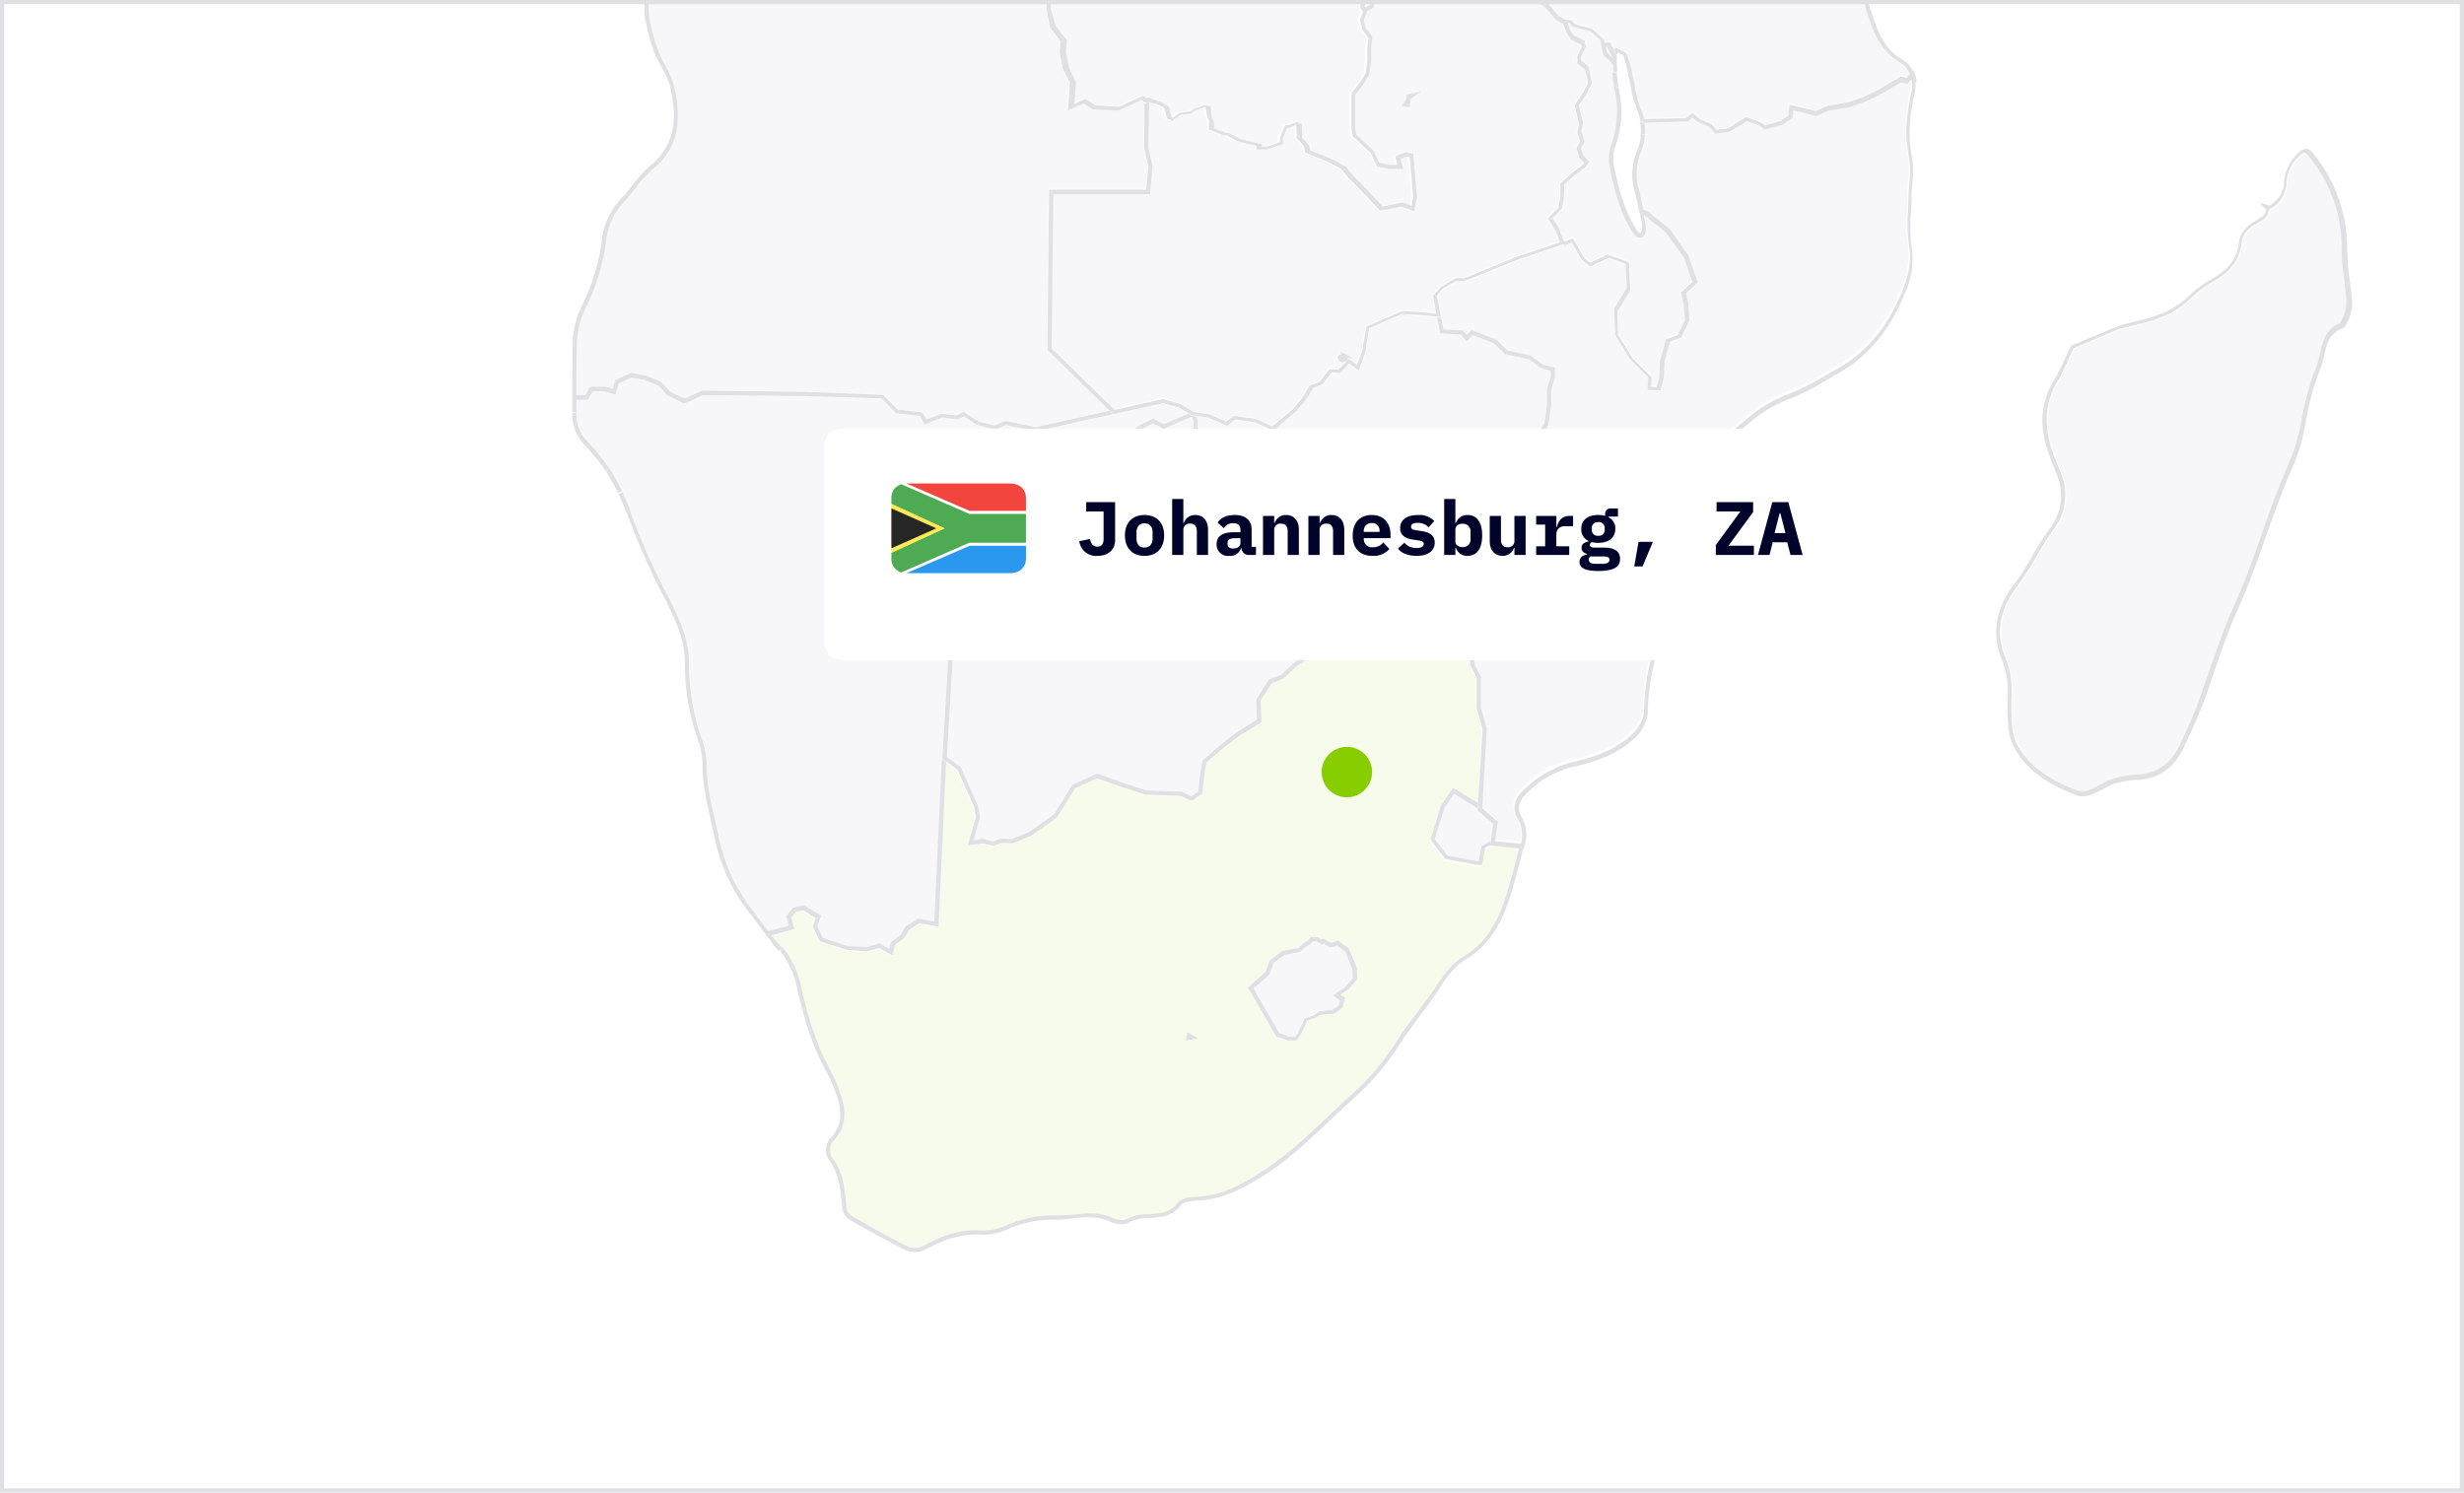 <svg xmlns="http://www.w3.org/2000/svg" xmlns:xlink="http://www.w3.org/1999/xlink" width="586" height="355" viewBox="0 0 586 355">
  <defs>
    <filter id="Rectangle_8775" x="184" y="90" width="273" height="79" filterUnits="userSpaceOnUse">
      <feOffset dy="4" input="SourceAlpha"/>
      <feGaussianBlur stdDeviation="4" result="blur"/>
      <feFlood flood-color="#002" flood-opacity="0.161"/>
      <feComposite operator="in" in2="blur"/>
      <feComposite in="SourceGraphic"/>
    </filter>
  </defs>
  <g id="Group_5695" data-name="Group 5695" transform="translate(-975 -1995)">
    <g id="Johannesburg" transform="translate(975 1995.199)">
      <g id="Group_5694" data-name="Group 5694">
        <path id="Path_37970" data-name="Path 37970" d="M384.5,16.1V17h0c0,.5.1,1,.1,1.4a1.952,1.952,0,0,0,.1.7c0,.3.1.5.1.7s.1.5.1.7a24.935,24.935,0,0,1-.8,14.3,8.724,8.724,0,0,0-.2,4.8c1,4.9,2.3,10,5.1,14.5.7,1.2,1,1.2,1.3,1,.2-.1.3-1,.2-1.8-.1-.7-.3-1.4-.4-2.1a3.553,3.553,0,0,1-.2-1l-.2-.9h0c-.2-1.2-.5-2.4-.8-3.6a14.66,14.66,0,0,1,.6-10.5,11.558,11.558,0,0,0,.7-3.1h0v-.5h0a10.122,10.122,0,0,0-.2-3h0v-.3l-.2-.5h.1a11.272,11.272,0,0,0-.8-2.4,19.776,19.776,0,0,1-1.4-5.3,15.534,15.534,0,0,0-.5-2.3,38.946,38.946,0,0,0-1.2-4.9c-.1-.2-.7-.4-1.1-.6-.1,0-.2-.1-.3-.1a1.689,1.689,0,0,0-.2.5v.2l.2,2.6-.1-.2v.8Z" fill="none"/>
        <path id="Path_37971" data-name="Path 37971" d="M558.3,71.1c-.1-1.6-.3-3.2-.5-4.7a41.66,41.66,0,0,1-.6-7.1A34.277,34.277,0,0,0,549,36.6c-.2-.2-.3-.3-.5-.3a2.108,2.108,0,0,0-1.1.5,9.571,9.571,0,0,0-3.3,6.5,7.658,7.658,0,0,1-4.1,6.4c-.1.2-.1.4-.2.5a3.535,3.535,0,0,1-1,1.8l-1.5.9c-1.9,1.2-3.6,2.2-3.9,5-.5,3.8-2.9,6.9-7.3,9.3a22.366,22.366,0,0,0-4.6,3.5,27.352,27.352,0,0,1-4.8,3.6,36.029,36.029,0,0,1-7.8,2.7c-1.1.3-2.3.6-3.5.9-.5.1-.9.2-1.3.3-2.3,1-4.7,2-7,3l-3.6,1.5c-.4.8-.8,1.7-1.2,2.5-.9,1.9-1.8,3.8-2.8,5.6-2.9,4.7-3.3,10-1.2,16.1a42.211,42.211,0,0,0,1.9,4.9,13.742,13.742,0,0,1-1.7,14.3,54.689,54.689,0,0,0-4.1,6.5,56.113,56.113,0,0,1-4.4,6.8c-2.9,3.8-5.7,9.8-2.8,16.9a24.35,24.35,0,0,1,1.5,9.2,50.811,50.811,0,0,0,.2,7.8,11.6,11.6,0,0,0,1.7,4.7c3.2,5.2,8.6,7.9,13.4,9.8,2,.8,3.9-.2,5.9-1.3.8-.4,1.6-.9,2.4-1.2a24.776,24.776,0,0,1,6.6-1.2c4.5-.4,7.7-2.6,9.8-7,1.5-3.2,3-6.3,4.2-9.6,1.1-2.8,2-5.7,3-8.5,1.7-5,3.5-10.1,5.7-15,2.6-5.7,4.7-11.6,6.7-17.4,2-5.7,4.1-11.5,6.6-17.1a49.513,49.513,0,0,0,2.8-10,70.636,70.636,0,0,1,3.6-12.7,14.706,14.706,0,0,0,.8-3c.6-2.8,1.3-5.7,4.9-6.9A10.751,10.751,0,0,0,558.3,71.1Z" fill="#f7f7f9"/>
        <path id="Path_37972" data-name="Path 37972" d="M558.8,66.2a55.094,55.094,0,0,1-.6-7,35.5,35.5,0,0,0-8.4-23.3,2.134,2.134,0,0,0-1.2-.7,2.443,2.443,0,0,0-1.8.8,10.465,10.465,0,0,0-3.6,7.2,6.513,6.513,0,0,1-3.5,5.5l-2.3-.7,1.6,1.7c0,.1,0,.1-.1.2a3.162,3.162,0,0,1-.7,1.3c-.5.3-.9.6-1.4.9-2,1.2-4,2.4-4.4,5.8-.4,3.5-2.7,6.3-6.8,8.5a24.1,24.1,0,0,0-4.8,3.6,26.081,26.081,0,0,1-4.7,3.5,37.821,37.821,0,0,1-7.6,2.6c-1.2.3-2.4.6-3.5.9a7.365,7.365,0,0,0-1.4.4c-2.4,1-4.7,2-7.1,3L492.6,82l-.1.2c-.4.9-.9,1.8-1.3,2.7a47.529,47.529,0,0,1-2.8,5.5c-3,5-3.5,10.5-1.3,16.9.7,2,1.3,3.6,1.9,5a12.843,12.843,0,0,1-1.5,13.2,66.543,66.543,0,0,0-4.2,6.6,58.673,58.673,0,0,1-4.3,6.7c-4.4,5.7-5.4,11.9-2.9,17.9a20.369,20.369,0,0,1,1.4,8.8,53.782,53.782,0,0,0,.2,8,13.738,13.738,0,0,0,1.9,5.1c3.4,5.5,8.9,8.2,13.8,10.2a4.333,4.333,0,0,0,1.9.4c1.7,0,3.3-.9,4.9-1.7a22.552,22.552,0,0,1,2.2-1.1,18.965,18.965,0,0,1,6.3-1.1c4.8-.4,8.4-2.9,10.6-7.6,1.5-3.2,3-6.4,4.3-9.7,1.1-2.8,2.1-5.7,3-8.5,1.7-5,3.5-10.1,5.7-15,2.6-5.7,4.7-11.7,6.7-17.4,2-5.6,4.1-11.5,6.6-17a46.217,46.217,0,0,0,2.8-10.3,66.133,66.133,0,0,1,3.5-12.5c.4-1,.6-2.1.9-3.1.6-2.7,1.2-5.2,4.4-6.3l.2-.1.1-.1a10.141,10.141,0,0,0,1.9-6.5C559.2,69.4,559,67.8,558.8,66.2Zm-7,17.5c-.2,1-.5,2-.8,3a70.636,70.636,0,0,0-3.6,12.7,43.764,43.764,0,0,1-2.8,10c-2.5,5.6-4.6,11.4-6.6,17.1-2,5.8-4.1,11.7-6.7,17.4-2.2,4.9-4,10-5.7,15-1,2.8-2,5.7-3,8.5-1.2,3.2-2.7,6.4-4.2,9.6-2.1,4.4-5.3,6.7-9.8,7a24.777,24.777,0,0,0-6.6,1.2c-.8.3-1.6.8-2.4,1.2-2,1.1-3.9,2.1-5.9,1.3-4.8-1.9-10.1-4.6-13.4-9.8a11.094,11.094,0,0,1-1.7-4.7,67.729,67.729,0,0,1-.2-7.8,20.521,20.521,0,0,0-1.5-9.2c-3-7.1-.1-13.1,2.8-16.9a71.467,71.467,0,0,0,4.4-6.8c1.3-2.2,2.6-4.4,4.1-6.5a13.717,13.717,0,0,0,1.7-14.3c-.6-1.4-1.2-2.9-1.9-4.9-2-6.1-1.6-11.3,1.2-16.1a41.8,41.8,0,0,0,2.8-5.6c.4-.8.8-1.7,1.2-2.5l3.6-1.5c2.4-1,4.7-2,7-3,.4-.1.8-.2,1.3-.3,1.1-.3,2.3-.6,3.5-.9a36.028,36.028,0,0,0,7.8-2.7,24.1,24.1,0,0,0,4.8-3.6,22.371,22.371,0,0,1,4.6-3.5c4.4-2.3,6.8-5.5,7.3-9.3.3-2.9,2-3.9,3.9-5l1.5-.9a2.945,2.945,0,0,0,1-1.8c.1-.2.1-.4.2-.5a7.4,7.4,0,0,0,4.1-6.4,9.179,9.179,0,0,1,3.3-6.5c.4-.4.8-.6,1.1-.5a.55.55,0,0,1,.5.3,34.277,34.277,0,0,1,8.2,22.7,55.128,55.128,0,0,0,.6,7.1c.2,1.5.4,3.2.5,4.7a8.848,8.848,0,0,1-1.6,5.7C553.1,78,552.5,80.9,551.8,83.7Z" fill="#e0e0e4"/>
        <path id="Path_37973" data-name="Path 37973" d="M318.7,237.7l-1.7-1.1,3.2-2.3,1.5-1.8-.1-2.2-1.6-4.2-.2-.1-1.7-1.4-1.7.6-1.6-1.1-.4.4-1.3-.8h-1l-.4.6-1.4.8-1.2,1.2-3.7.6-2.6,1.9-1,2.8-3.8,3.3,6.1,10.6,2.4.9h1.3l.7-.9,1.7-3.6.3-.1,2-.7.4-.3.7-.5.5-.1,1.5-.1h1.2l.1-.1,1.4-.9Z" fill="#f7f7f9"/>
        <path id="Path_37974" data-name="Path 37974" d="M312.9,240.8l.7-.5.5-.1-.5.1Z" fill="#e0e0e4"/>
        <path id="Path_37975" data-name="Path 37975" d="M308.5,245.5l-.7.9h0l.7-.9,1.7-3.6.3-.1-.3.1Z" fill="#e0e0e4"/>
        <path id="Path_37976" data-name="Path 37976" d="M318.7,237.7l-1.7-1.1,3.2-2.3,1.5-1.8-.1-2.2-1.6-4.2-.2-.1.2.1,1.6,4.2.1,2.2-1.5,1.8-3.2,2.3,1.7,1.1-.4,1.4-1.4.9,1.4-.9Z" fill="#e0e0e4"/>
        <path id="Path_37977" data-name="Path 37977" d="M351.6,192.3l-4.2-2.6-1.7-1-2.3,3.3-2.2,7.4.6.9,2.3,3,7.4,1.4.6-3,.1-.6.7-.4,1.6-.9.6-4.5Z" fill="#f7f7f9"/>
        <path id="Path_37978" data-name="Path 37978" d="M355.1,195.3l-.6,4.5h0l.6-4.5-3.4-2.9-.1-.1Z" fill="#e0e0e4"/>
        <path id="Path_37979" data-name="Path 37979" d="M345.7,188.7h0l1.7,1Z" fill="#e0e0e4"/>
        <path id="Path_37980" data-name="Path 37980" d="M341.8,200.3l2.3,3,7.4,1.4h0l-7.4-1.4Z" fill="#e0e0e4"/>
        <path id="Path_37981" data-name="Path 37981" d="M352.1,201.7l.1-.6.7-.4-.7.4Z" fill="#e0e0e4"/>
        <path id="Path_37982" data-name="Path 37982" d="M347.9,151.7h0l-.4-.3-.7-.5-3.5-.7-4.4,1.1-2.6-1.6-2.4-.1-1-1.5-5.2-.2-3.8,1.3-1.8.6-.5,2.8-3.2,2.2-2.1.4-2.7-.5-5.4,3.6-3.1,3-2.7,1-2.7,4.1.1,5.2-5.2,3.2-4.6,3.7-3.2,2.8-.5,3-.5,4.4-2.5,1.7-2.8-1.3-8.4-.2-5.8-2-5.6-2-5.2,2.5-4.4,7-6.2,4.3-4.3,1.8-2.5-.1-2,.8-2.7-.7-3.5.5h0l1.9-6.7-.4-2.4-3.9-8.8-2.6-1.9-1.8,39.2h0l-4.6-.8-2.4,1.6-1,1.8-2.3,1.7-.7,2.5h0l-3.1-1.7-2.9.8-4.9-.4-6.3-2-1.7-3.5h0l.2-.6.5-1.4-3-1.9-1.8.4-1,1.4.7,2.7h0l-5.4,1.5c.3.4.7.9,1.1,1.4a17.412,17.412,0,0,0,1.2,1.4,1.381,1.381,0,0,1,.3.4,20.926,20.926,0,0,1,4.4,9.7c1.4,6,3.3,13.1,7,19.7a23.348,23.348,0,0,1,2.1,4.9c1.3,3.6,2.1,7.8-1.4,11.6a3.332,3.332,0,0,0-.2,4.3c2.3,3.2,2.7,6.8,3.1,10.3l.1,1.2a2.975,2.975,0,0,0,1,2c5.4,3.1,9.7,5.4,13.8,7.5a4.472,4.472,0,0,0,3.4-.2c4-2.2,8.5-4.2,14.1-3.7a14.334,14.334,0,0,0,6.1-1.4,28.146,28.146,0,0,1,11.8-2.2c1.2,0,2.5-.1,3.7-.2,3.1-.3,6.2-.6,9.4.8,1.1.5,2.7.7,3.3.3a11.5,11.5,0,0,1,5.4-1.2c2.5-.2,4.9-.3,6.7-2.6.8-1,2.6-1.4,4-1.5,6.6-.1,11.9-3.2,16.7-6.4,5.4-3.5,10.1-8,14.7-12.3,1.7-1.6,3.5-3.3,5.2-4.9a68.149,68.149,0,0,0,11.2-12.8c1.6-2.5,3.4-4.9,5.1-7.2,1.6-2.2,3.3-4.4,4.8-6.7,1.7-2.6,3.6-5.2,6.4-6.9,4.8-2.9,7.9-7.3,10.1-14.5,1.2-3.9,2.2-7.9,3.2-11.7v-.1l-6.3-.6L353,202l-.8,4.2-8.7-1.6L340,200l2.5-8.1,2.9-4.2,6,3.7,1-18.2-1.4-4.9V161l-1.4-2.7-.9-5.6h0ZM282,247.3l.4-2,2.7,1.5Zm38.8-12.2-2,1.4,1.1.8-.7,2.4-2.1,1.4h-1.4l-1.7.2-1.1.7-2,.7-1.6,3.4-1,1.3h-2l-2.8-1-6.7-11.6,4.2-3.7,1-2.8,3-2.2,3.6-.7,1.1-1,1.3-.8.5-.8h1.8l.9.6.4-.3,1.8,1.1,1.8-.6,2.5,2,1.8,4.6.1,2.7Z" fill="#f6fbeb"/>
        <path id="Path_37983" data-name="Path 37983" d="M362.5,200.8h0l.1-.5h0c0,.1,0,.2-.1.2Z" fill="#e0e0e4"/>
        <path id="Path_37984" data-name="Path 37984" d="M183.1,223.4a5.5,5.5,0,0,0-.7-.9,2.178,2.178,0,0,1,.7.9Z" fill="#e0e0e4"/>
        <path id="Path_37985" data-name="Path 37985" d="M223.3,220.2h0l-4.6-.8-2.5,1.5h0l2.5-1.5Z" fill="#e0e0e4"/>
        <path id="Path_37986" data-name="Path 37986" d="M231.7,191.8l.4,2.4h0l-.4-2.5-4-8.8-2.6-1.9h0l2.6,1.9Z" fill="#e0e0e4"/>
        <path id="Path_37987" data-name="Path 37987" d="M193.4,220.2l.2-.7Z" fill="#e0e0e4"/>
        <path id="Path_37988" data-name="Path 37988" d="M188.3,218.1l1-1.4h0l-1,1.4.7,2.7h0Z" fill="#e0e0e4"/>
        <path id="Path_37989" data-name="Path 37989" d="M333.9,149.6l2.4.2,2.6,1.5,4.4-1.1,3.5.7.7.6-.7-.6-3.5-.7-4.4,1.1-2.6-1.5-2.4-.2-1-1.5-5.1-.2h0l5.1.2Z" fill="#e0e0e4"/>
        <path id="Path_37990" data-name="Path 37990" d="M354.4,200.5l.1-.7h0l-1.5.9-.7.4-.1.6-.6,3h0l-7.4-1.4-2.3-3-.7-.9,2.3-7.4,2.3-3.4h0l1.6,1,4.2,2.6.1.1-.3-.3.4-5.8.8-13.5-1.4-4.9v-7.3l-1.4-2.7-.9-5.6h0l.9,5.6,1.4,2.7v7.3l1.4,4.9-1,18.2-6-3.7-2.9,4.2-2.5,8.1,3.5,4.6,8.7,1.6.8-4.2,1.9-1.1,6.3.6v.1c-1,3.9-2,7.9-3.2,11.7-2.2,7.2-5.4,11.7-10.1,14.5-2.8,1.7-4.7,4.3-6.4,6.9-1.5,2.3-3.2,4.5-4.8,6.7a72.077,72.077,0,0,0-5.1,7.2,59.554,59.554,0,0,1-11.2,12.8c-1.8,1.6-3.5,3.3-5.2,4.9-4.6,4.3-9.3,8.8-14.7,12.3-4.9,3.2-10.2,6.3-16.7,6.4-1.3,0-3.2.4-4,1.5-1.7,2.3-4.1,2.4-6.7,2.6a11.236,11.236,0,0,0-5.4,1.2,4.345,4.345,0,0,1-3.3-.3c-3.2-1.5-6.3-1.1-9.4-.8-1.2.1-2.5.2-3.7.2a28.147,28.147,0,0,0-11.8,2.2,14.335,14.335,0,0,1-6.1,1.4c-5.5-.5-10.1,1.5-14.1,3.7a4.472,4.472,0,0,1-3.4.2c-4.1-2-8.4-4.4-13.8-7.5a2.975,2.975,0,0,1-1-2l-.1-1.2c-.4-3.5-.8-7.2-3.1-10.3a3.332,3.332,0,0,1,.2-4.3c3.5-3.8,2.7-8,1.4-11.6a36.116,36.116,0,0,0-2.1-4.9c-3.7-6.6-5.6-13.7-7-19.7a21.983,21.983,0,0,0-4.4-9.7,1.381,1.381,0,0,1-.3-.4,1.381,1.381,0,0,1,.3.4h0l-.8.6a20.907,20.907,0,0,1,4.2,9.2c1.4,6.1,3.3,13.3,7.1,20a34.782,34.782,0,0,1,2.1,4.8c1.2,3.5,2,7.2-1.2,10.6a4.25,4.25,0,0,0-.3,5.5c2.1,3,2.5,6.3,2.9,9.9l.1,1.2a4.2,4.2,0,0,0,1.4,2.7c5.5,3.2,9.8,5.5,14,7.6a5.822,5.822,0,0,0,1.9.3,5.932,5.932,0,0,0,2.3-.5c3.9-2.1,8.2-4,13.6-3.6A14.432,14.432,0,0,0,240,292a27.519,27.519,0,0,1,11.4-2.1,23.4,23.4,0,0,0,3.8-.3c3.1-.3,6-.6,8.9.8,1.1.5,3.1,1,4.3.2a10.485,10.485,0,0,1,5-1.1c2.6-.2,5.4-.3,7.4-3,.5-.7,2-1,3.2-1.1,6.9-.1,12.3-3.3,17.3-6.5,5.5-3.6,10.2-8.1,14.8-12.4,1.7-1.6,3.5-3.3,5.2-4.9a60.712,60.712,0,0,0,11.3-13c1.6-2.5,3.4-4.9,5.1-7.2,1.6-2.2,3.3-4.4,4.8-6.8,1.9-2.9,3.6-5.1,6.1-6.6,6.4-3.8,9-10.1,10.6-15.1,1.2-3.9,2.2-7.9,3.2-11.8l.1-.2Z" fill="#e0e0e4"/>
        <rect id="Rectangle_8874" data-name="Rectangle 8874" height="2.6" transform="matrix(0.832, -0.555, 0.555, 0.832, 211.876, 224.639)" fill="#e0e0e4"/>
        <path id="Path_37991" data-name="Path 37991" d="M282,247.3l3-.5-2.6-1.5Z" fill="#e0e0e4"/>
        <path id="Path_37992" data-name="Path 37992" d="M183.6,222.3c.3.4.6.8.8,1.1l.3.3c-.4-.5-.8-1-1.1-1.4Z" fill="#e0e0e4"/>
        <path id="Path_37993" data-name="Path 37993" d="M318.5,154.8l-2.1.4-2.7-.5-5.4,3.6-3.1,2.9-2.7,1.1-2.7,4,.2,5.3-5.3,3.2-4.6,3.6-3.2,2.8-.5,3-.5,4.4-2.5,1.7-2.7-1.2-8.4-.3-5.8-1.9-5.6-2-5.2,2.4-4.4,7-6.1,4.3-4.4,1.8-2.5-.2-2,.8-2.6-.6-3.6.5h0l3.6-.5,2.6.6,2-.7,2.5.1,4.4-1.8,6.1-4.3,4.4-7,5.2-2.4,5.6,2,5.8,1.9,8.4.3,2.7,1.2,2.5-1.7.5-4.4.5-3,3.2-2.8,4.6-3.6,5.3-3.2-.2-5.2,2.7-4.1,2.7-1.1,3.1-2.9,5.4-3.6,2.7.5,2.1-.4,3.1-2.2.6-2.8,1.7-.6-1.7.6-.6,2.8Z" fill="#e0e0e4"/>
        <path id="Path_37994" data-name="Path 37994" d="M320.8,225.5l-2.5-2-1.8.6-1.8-1.1-.4.3-.9-.6h-1.8l-.5.8-1.3.8-1.1,1-3.7.7-3,2.2-1,2.8-4.2,3.7,6.7,11.6,2.8,1h2l1-1.3,1.6-3.4,2-.7,1.1-.7,1.7-.2h1.4l2.1-1.4.7-2.4-1.1-.8,2-1.4,2-2.3-.1-2.7Zm-4,14.6h-1.2l-1.5.2-.4.1-.7.5-.4.3-2,.7-.3.1-1.7,3.6-.7.8h-1.3l-2.4-.9-6.1-10.6,3.8-3.3,1-2.8,2.6-1.9,3.7-.7,1.2-1.1,1.4-.8.4-.6h1l1.2.8.4-.3,1.6,1,1.7-.5,1.7,1.4.2.1,1.6,4.1.1,2.2-1.6,1.9-3.1,2.2,1.7,1.2-.4,1.3-1.4.9Z" fill="#e0e0e4"/>
        <path id="Path_37995" data-name="Path 37995" d="M224.1,180.3l2.1-35.5,9.6-.3,2.3-39.2,9.8.2,14.9-3.8.8,2.5.8,2.5,6.5-5.6,3.3-1.6,2.6,1.3,5.8-2.6-2.4-1.4-3.7-1-30.2,6.7-7.1-1.5-2.6,1.1-4.4-1.2-3-2-1.4.8-3.7-.5-4.3,1.7h0l-.2-.5a3.143,3.143,0,0,0-.9-1.6c-.6,0-5-.6-5.4-.6h-.2l-3.5-3.5L191.4,94l-24.2-.2-4.5,2-4-2-2.1-2.3-3.2-1.3-3.2-.6L147.1,91l-.7,2.7-2.6-.8h-2.9l-1.1,2h-2.7v2.9h0a9.183,9.183,0,0,0,2.6,6.9,39.024,39.024,0,0,1,3.3,3.8h0c0,.1.1.1.1.2.1.1.1.2.2.3.2.3.4.5.6.8.7.9,1.3,1.9,1.9,2.8h0a43.568,43.568,0,0,1,4.7,10.3c2.4,7,5.8,13.6,9.1,20l.1.3c2.7,5.3,4.4,9.7,4.3,15.2a52.718,52.718,0,0,0,2.8,16.7,21.024,21.024,0,0,1,1.4,6.5c-.1,4.7,1,9.2,2,13.5.3,1.5.7,3,1,4.6a41.5,41.5,0,0,0,8.4,17.4c.8,1,1.5,2,2.2,3a11.319,11.319,0,0,0,1,1.3l4.9-1.3-.6-2.2,1.6-2.1,2.6-.6,4.1,2.5-.9,2.5,1.3,2.8,5.8,1.9,4.5.3,3.2-.9,2.3,1.3.4-1.6,2.4-1.8,1-1.9,3-1.9,3.9.7,1.8-38.8Z" fill="#f7f7f9"/>
        <path id="Path_37996" data-name="Path 37996" d="M145.8,112.6a27.506,27.506,0,0,0-1.9-2.8l.6.9.3.5-.8.5.9,1.5h0Z" fill="#e0e0e4"/>
        <path id="Path_37997" data-name="Path 37997" d="M143,108.6a39.025,39.025,0,0,0-3.3-3.8,9.33,9.33,0,0,1-2.6-6.9h-1a10.559,10.559,0,0,0,2.8,7.6c1.2,1.2,2.3,2.6,3.4,3.9,0-.1-.1-.1-.1-.2Z" fill="#e0e0e4"/>
        <path id="Path_37998" data-name="Path 37998" d="M143.1,110.4a5.546,5.546,0,0,0-.6-.8,5.547,5.547,0,0,1,.6.8Z" fill="#e0e0e4"/>
        <path id="Path_37999" data-name="Path 37999" d="M186.1,225.5h0a1.381,1.381,0,0,1-.3-.4c-.4-.5-.8-.9-1.2-1.4l-.3-.3a10.472,10.472,0,0,1-.8-1.1h0l5.4-1.5h0l-.7-2.7,1-1.4h0l1.8-.4,3,1.9-.5,1.4-.2.6h0l1.7,3.5,6.3,2,4.9.4,2.9-.8,3.1,1.7h0l.7-2.5h0l2.3-1.7,1-1.8h0l2.4-1.6,4.6.8h0L225,181h0l-1-.7L222.2,219l-3.9-.7-3,1.9-1,1.9-2.4,1.8-.4,1.6-2.3-1.3-3.2.9-4.5-.3-5.8-1.9-1.3-2.8.9-2.5-4.1-2.5-2.6.6-1.6,2.1.6,2.2-4.9,1.3a11.322,11.322,0,0,0-1-1.3c-.7-1-1.5-2-2.2-3a42.088,42.088,0,0,1-8.4-17.4c-.3-1.5-.7-3.1-1-4.6-1-4.4-2.1-8.9-2-13.5a20.423,20.423,0,0,0-1.4-6.5,52.718,52.718,0,0,1-2.8-16.7c.1-5.4-1.6-9.8-4.3-15.2l-.1-.3a157.006,157.006,0,0,1-9.1-20,50.287,50.287,0,0,0-4.7-10.3c.6,1.1,1.3,2.3,2,3.7l-.8.4c.1.1.1.3.2.4l.9-.4a40.725,40.725,0,0,1,1.8,4.4h0l-.9.3c.2.5.4,1.1.6,1.6a159.669,159.669,0,0,0,9.1,20.2l.1.3c2.6,5.2,4.3,9.4,4.2,14.7a52.945,52.945,0,0,0,2.9,17.1,19.089,19.089,0,0,1,1.3,6.2c-.1,4.7,1,9.3,2,13.7.3,1.5.7,3,1,4.6a42.2,42.2,0,0,0,8.6,17.8c.8,1,1.5,2,2.2,3,.4.6.9,1.1,1.3,1.7a5.5,5.5,0,0,0,.7.9,4.234,4.234,0,0,1,.5.7c.6.8,1.2,1.5,1.7,2.1h0Z" fill="#e0e0e4"/>
        <path id="Path_38000" data-name="Path 38000" d="M224.1,99.2l3.7.4,1.4-.8,3,2,4.4,1.2,2.7-1.1,7.1,1.5,30.1-6.7,3.8,1,2.3,1.5h0l-2.3-1.5-3.8-1-11.8,2.6h0l-18.3,4.1-7.1-1.5-2.7,1.1-4.4-1.2-3-2-1.4.8-3.7-.4-4.3,1.7h0Z" fill="#e0e0e4"/>
        <path id="Path_38001" data-name="Path 38001" d="M140.9,92.9h2.9l2.6.8.7-2.7,3.1-1.4,3.2.6,3.2,1.3,2.1,2.3,4,2,4.5-2,24.2.2,18.3.6,3.5,3.5h.2c.5.1,4.9.6,5.4.6a5.174,5.174,0,0,1,.9,1.6l.2.5-.2-.5a3.143,3.143,0,0,0-.9-1.6c-.6,0-5-.6-5.4-.6h-.2l-3.4-3.5L191.4,94l-24.2-.2-4.5,2-4-2-2.1-2.3-3.2-1.3-3.2-.6L147.1,91l-.7,2.7-2.6-.8h-2.9l-1.1,2h0Z" fill="#e0e0e4"/>
        <path id="Path_38002" data-name="Path 38002" d="M143.3,109c-.1-.1-.1-.2-.2-.3C143.2,108.8,143.3,108.9,143.3,109Z" fill="#e0e0e4"/>
        <path id="Path_38003" data-name="Path 38003" d="M264.4,106.7h0l-.8-2.5Z" fill="#e0e0e4"/>
        <path id="Path_38004" data-name="Path 38004" d="M274.2,100.5l-2.8,1.4-7.5,6.5-1.8-5.4-14.2,3.5-8.9-.2-2.3,39.2-9.5.3-2,34,3.3,2.5,4.1,9.2.5,2.7-1.6,5.5,2.2-.4,2.5.7,1.9-.8,2.5.2,4.1-1.7,6-4.2,4.3-7,5.9-2.7,5.9,2.1,5.7,1.9,8.5.3,2.3,1.1,1.7-1.1.4-4,.6-3.4,3.5-3.1,4.7-3.7,4.7-2.9-.1-4.9,3-4.7,2.9-1.1,3-2.8,5.8-3.9,2.9.6,1.8-.4,2.5-1.8.6-3,4.3-1.4.5-.2-1.3-1.4h0l-.4-1.6-4-1.5-4.2-1-3.7.2h0l-2.8-4.3-1.8-5.6.4-1.3-2.6-2.2h0l-1-1.8-6.8-5.3h0l-4-6.1-1.9-.9h0l-.8-2.8-1.6-3.2-4.5-5.2-1.2-.9-.1-2.8-.4-.8-6.6,2.9Z" fill="#f7f7f9"/>
        <path id="Path_38005" data-name="Path 38005" d="M231.7,191.7l.4,2.5h0l-2,6.7h0l3.6-.5,2.6.6,2-.8,2.5.2,4.4-1.8,6.1-4.3,4.4-7,5.2-2.4,5.6,2,5.8,1.9,8.4.3,2.7,1.2,2.5-1.7.5-4.4.5-3,3.2-2.8,4.6-3.6,5.3-3.2-.2-5.3,2.7-4,2.7-1.1,3.1-2.9,5.4-3.6,2.7.5,2.1-.4,3.1-2.2.6-2.8h-.3l-.3-.9,4-1.3-4.3,1.4-.6,3-2.5,1.8-1.8.4-2.9-.6-5.8,3.9-3,2.8-2.9,1.1-3,4.7.1,4.9-4.7,2.9-4.7,3.7-3.5,3.1-.6,3.4-.4,4-1.7,1.1-2.3-1.1-8.5-.3-5.7-1.9-5.9-2.1-5.9,2.7-4.3,7-6,4.2-4.1,1.7-2.5-.2-1.9.8-2.5-.7-2.2.4,1.6-5.5-.5-2.7-4.1-9.2-3.3-2.5,2-34,9.5-.3,2.3-39.2,8.9.2,14.2-3.5,1.8,5.4,7.5-6.5,2.8-1.4,2.6,1.3,6.6-2.9-.1-.3-.7-.4h0l-5.8,2.5-2.6-1.3-3.3,1.6-6.5,5.7h0l-.8-2.5-.8-2.4-15,3.7-9.7-.2-2.3,39.2-9.6.4-2.1,35.4h0l1,.7,2.6,1.9Z" fill="#e0e0e4"/>
        <rect id="Rectangle_8875" data-name="Rectangle 8875" height="1.7" transform="translate(324.405 144.438) rotate(-14.008)" fill="#e0e0e4"/>
        <path id="Path_38006" data-name="Path 38006" d="M309.7,137.8l2.8,4.3h0l-2.8-4.3-1.8-5.6.4-1.3h0l-.4,1.3Z" fill="#e0e0e4"/>
        <path id="Path_38007" data-name="Path 38007" d="M285.1,103.4l4.5,5.2,1.6,3.2.8,2.8h0l-.8-2.8-1.5-3.2-4.6-5.2-1.2-.9-.1-2.8h0l.1,2.8Z" fill="#e0e0e4"/>
        <rect id="Rectangle_8876" data-name="Rectangle 8876" height="7.3" transform="translate(293.903 115.509) rotate(-33.067)" fill="#e0e0e4"/>
        <rect id="Rectangle_8877" data-name="Rectangle 8877" height="2" transform="translate(304.745 126.932) rotate(-28.333)" fill="#e0e0e4"/>
        <path id="Path_38008" data-name="Path 38008" d="M391.1,29a13.776,13.776,0,0,1-.7,6.7,13.3,13.3,0,0,0-.5,9.8c.3,1.3.6,2.6.8,3.9l.1.4,1,.4,5.3,4.3,4.4,6.2,2.3,6.5L401,69.7l.5,2.3.3,4.2-2,4.1h0l-2.7,1-1.2,4.6-.2,4-.8,3h0l-3.1-.2.2-2.9-4.4-4.4-3.5-5.8-.2-6.2,3-4.9-.3-5.7-4-1.5-4.4,2.1h0l-2-1.6-2.4-4.1L360.5,62l-9.6,3.9-2.5,1h-.5l-1.2-.1-3.3,1.8-1.5,1.8,1,5h0l.5,2.7,4.6.3.9,1.1,1.2-1.2,5.8,2.3,2.5,2.5,5.8,1.4,2.8,2.1,2.7.6v2.4l-.9,2.8v3.8l-.7,4.6h0l-.5.7-1.1,1.7,2.9,1.1-2.2,3.2-.7,3.8-.5,1.8,1.6,3.3-1,3.1,1.7,2.3h0l-4.4,5.6-1.5.6v2.1l-1.2,9.6h0l-11.9,11.7.2.2,1,5.9,1.4,2.7v7.4l1.4,4.9-1.1,18.9,3.7,3.2-.6,4.7,6.1.6a7.6,7.6,0,0,0-.7-5.9c-2.3-3.8.9-6.6,2-7.5a24.3,24.3,0,0,1,10.5-5.9c3.9-.9,8.4-2.1,12.1-4.7,3.6-2.5,5.4-5.1,5.4-8.1a55.052,55.052,0,0,1,1.4-10.8c.2-.8.3-1.6.5-2.4a13.462,13.462,0,0,0-.3-6.3c-1.1-3.8-2.2-7.7-3.2-11.4-.8-3-1.6-5.9-2.5-8.9-.8-2.7-.2-5.3,1.6-6.7,6.2-4.9,12.4-10.1,18.3-15.2,3.3-2.8,6.7-5.6,10-8.4a34.326,34.326,0,0,1,9.4-5.1,57.361,57.361,0,0,0,7.8-4c.9-.5,1.7-1,2.6-1.5,7.1-3.9,12.2-9.9,15.7-18.4a20.167,20.167,0,0,0,1.7-11.2,38.423,38.423,0,0,1-.2-8.3c.1-1.2.1-2.4.1-3.6,0-1,.1-2,.2-3a20.734,20.734,0,0,0-.1-6.1c-1-4.7-.7-9.5.7-15.9a5.463,5.463,0,0,0,.1-1.8h0a2.352,2.352,0,0,0-.2-.8l-.9,1-1.5-.3-5.3,3.1-3.5,1.6-3.8,1.3-4.6.7L432,26.6l-.3.1h0l-5.4-1.4-.2,1.8h0l-.3.2-1.9,1.4-4.4,1.2-.5-.4-.9-.6-2.8-1-4.2,2.5-3.3.5h0l-1.6-1.7L403.4,28h0l-1.1-1-1.1,1Z" fill="#f7f7f9"/>
        <path id="Path_38009" data-name="Path 38009" d="M455.1,16.5l.3.8a6.465,6.465,0,0,1,.4,2l-1,.1a10.871,10.871,0,0,1-.1,1.8c-1.5,6.4-1.7,11.1-.7,15.9a24.737,24.737,0,0,1,.1,6.1c-.1,1-.2,2-.2,3,0,1.2-.1,2.4-.1,3.6a38.264,38.264,0,0,0,.2,8.3c.8,4.4-.4,8-1.7,11.2-3.5,8.5-8.7,14.6-15.7,18.4-.9.5-1.7,1-2.6,1.5a63.5,63.5,0,0,1-7.8,4,34.327,34.327,0,0,0-9.4,5.1c-3.4,2.8-6.7,5.6-10,8.4-5.9,5-12.1,10.2-18.3,15.2-1.7,1.4-2.3,3.9-1.6,6.7.8,3,1.6,5.9,2.5,8.9,1,3.7,2.1,7.6,3.2,11.4a13.4,13.4,0,0,1,.3,6.3,20.478,20.478,0,0,1-.5,2.4,55.047,55.047,0,0,0-1.4,10.8c0,3-1.7,5.6-5.4,8.1-3.8,2.6-8.2,3.8-12.1,4.7a25.506,25.506,0,0,0-10.5,5.9c-1.1.9-4.3,3.7-2,7.5a7.6,7.6,0,0,1,.7,5.9l-6.1-.6.6-4.7-3.7-3.2,1.1-18.9-1.4-4.9v-7.4l-1.4-2.7-1-5.9-.2-.2-.7.7h0l.9,5.6,1.4,2.7v7.3l1.4,4.9-.8,13.5-.4,5.8.3.3,3.4,2.9-.6,4.5-.1.7,8,.8h0l.1-.4v-.1a.367.367,0,0,1,.1-.3c0-.1,0-.2.1-.2a8.616,8.616,0,0,0-.8-6.5c-1.3-2.2-.7-4.1,1.8-6.3a23.13,23.13,0,0,1,10-5.6c4-.9,8.5-2.1,12.4-4.8,2.5-1.7,5.8-4.5,5.8-8.9a53.049,53.049,0,0,1,1.4-10.6c.2-.8.3-1.6.5-2.4a13.81,13.81,0,0,0-.4-6.7c-1.1-3.8-2.2-7.7-3.2-11.4-.8-3-1.6-5.9-2.5-8.9-.7-2.3-.2-4.5,1.2-5.6,6.2-4.9,12.4-10.1,18.3-15.2,3.3-2.8,6.7-5.6,10-8.4a35.1,35.1,0,0,1,9.1-5,53.629,53.629,0,0,0,7.9-4.1c.9-.5,1.7-1,2.6-1.5,7.3-4,12.5-10.2,16.1-18.9a20.082,20.082,0,0,0,1.7-11.7,36.5,36.5,0,0,1-.1-8.1c.1-1.2.1-2.4.1-3.6,0-1,.1-2,.2-3a22.876,22.876,0,0,0-.1-6.4c-.9-4.6-.7-9.2.7-15.4a7.778,7.778,0,0,0-.2-4l-.1-1.2-.1.1h0Z" fill="#e0e0e4"/>
        <path id="Path_38010" data-name="Path 38010" d="M390.2,31.7h1v.5h-1a10.759,10.759,0,0,1-.7,3.1,14.63,14.63,0,0,0-.6,10.5c.3,1.2.6,2.4.8,3.6l2.1.7,5.3,4.3,4.4,6.2,2.3,6.5L401,69.6l.5,2.3.3,4.2-2,4.1h0l2-4.1-.3-4.2-.5-2.3,2.8-2.5-2.3-6.5-4.4-6.2-5.3-4.3-1-.4-.1-.4c-.2-1.3-.5-2.6-.8-3.9a13.813,13.813,0,0,1,.5-9.8,14.03,14.03,0,0,0,.7-6.7l10.2-.2,1.1-1h0l-1.1,1-10.8.3v-.3l-.5.1a9.466,9.466,0,0,1,.2,2.9Z" fill="#e0e0e4"/>
        <path id="Path_38011" data-name="Path 38011" d="M347.9,151.7Z" fill="#e0e0e4"/>
        <rect id="Rectangle_8878" data-name="Rectangle 8878" width="3" transform="translate(403.798 30.398) rotate(-41.634)" fill="#e0e0e4"/>
        <path id="Path_38012" data-name="Path 38012" d="M347.9,78.4l1,1.1,1.1-1.2,5.9,2.3,2.5,2.5,5.8,1.4,2.8,2.1,2.8.6-.1,2.4-.8,2.9v3.8l-.7,4.6h0l.7-4.6V92.4l.9-2.8V87.2l-2.8-.6-2.8-2.2-5.8-1.3-2.5-2.5L350,78.3l-1.1,1.2-1-1.1-4.6-.3-.5-2.7h0l.5,2.8Z" fill="#e0e0e4"/>
        <path id="Path_38013" data-name="Path 38013" d="M395.8,85.9l-.1,4-.9,3h0l.9-3,.1-4,1.3-4.6H397Z" fill="#e0e0e4"/>
        <rect id="Rectangle_8879" data-name="Rectangle 8879" width="4.9" transform="matrix(0.625, -0.781, 0.781, 0.625, 378.933, 64.14)" fill="#e0e0e4"/>
        <path id="Path_38014" data-name="Path 38014" d="M373.8,57.5h0l-2.5.9h0L360.5,62l-9.7,4,9.7-4Z" fill="#e0e0e4"/>
        <path id="Path_38015" data-name="Path 38015" d="M411.2,31.2l4.2-2.5,2.7,1h0l-2.7-1-4.2,2.5-3.3.5h0Z" fill="#e0e0e4"/>
        <rect id="Rectangle_8880" data-name="Rectangle 8880" width="1.9" transform="translate(426.052 27.784) rotate(-74.055)" fill="#e0e0e4"/>
        <path id="Path_38016" data-name="Path 38016" d="M432.1,27.2l-.3.2h0Z" fill="#e0e0e4"/>
        <path id="Path_38017" data-name="Path 38017" d="M424,29.5l1.9-1.4L424,29.5l-4.4,1.2-.6-.4.6.4Z" fill="#e0e0e4"/>
        <path id="Path_38018" data-name="Path 38018" d="M369.6,104.4l-2.2,3.2-.7,3.8-.5,1.8,1.6,3.3-1,3.2,1.6,2.2h.1l-1.7-2.3,1-3.1-1.6-3.3.5-1.8.7-3.8,2.2-3.2-2.9-1.1,1.1-1.7-1.1,1.7Z" fill="#e0e0e4"/>
        <path id="Path_38019" data-name="Path 38019" d="M348.4,67l-.5-.1Z" fill="#e0e0e4"/>
        <path id="Path_38020" data-name="Path 38020" d="M362.5,130.3l-1.2,9.6h0l1.2-9.6v-2.1h0Z" fill="#e0e0e4"/>
        <path id="Path_38021" data-name="Path 38021" d="M320.9,86.5l-2.3,2.3-2-.1-2.2,2.8-2.2.9-1.8,2.9-2.3,2.6-5.3,4.5-4.6-2-4.6-.7-1.9,1.5-4.5-2-2.7-.3.3.7.1,2.4.9.7,4.7,5.4,1.6,3.3.7,2.5,1.8.8,4.1,6.3,6.9,5.3.9,1.8,3,2.5-.5,1.6,1.7,5.3,2.4,3.6,3.2-.2,4.4,1.1,4.5,1.7.5,1.8,1.5,1.6.4-.2,5.9.2,1,1.6,2.1.1,2.5,1.5,4.2-1.1,4,.9,1.3.9,11.8-11.5,1.1-9.2v-2.8l2-.8,3.7-4.8-1.5-2.1,1-3.2-1.6-3.3.7-2.1.7-4.1,1.6-2.2-2.9-1.1,2.1-3.3.6-4.3V92.3l.9-2.9V88l-2.3-.6-2.8-2.1L357.9,84l-2.7-2.6-4.9-1.9L348.8,81l-1.3-1.6-5-.3-.7-3.8-4.4-.3-3.9-.2-7.8,3.4-.8,5.2h0v.1l-.6,1.8-1.2,2.9h0Z" fill="#f7f7f9"/>
        <path id="Path_38022" data-name="Path 38022" d="M361.3,139.9l1.2-9.6v-2.1h0l1.6-.7,4.3-5.6h0l-1.6-2.2,1-3.2-1.6-3.3.5-1.8.7-3.8,2.2-3.2-2.9-1.1,1.1-1.7.4-.7h0l.7-4.6V92.5l.8-2.9.1-2.4-2.8-.6-2.8-2.1-5.8-1.4-2.5-2.5L350,78.3l-1.1,1.2-1-1.1-4.6-.2-.5-2.8-5.4-.4-3.9-.3-7.8,3.5h0l7.8-3.4,3.9.2,4.4.3.7,3.8,5,.3,1.3,1.6,1.5-1.5,4.9,1.9,2.7,2.6,5.8,1.3,2.8,2.1,2.3.6v1.4l-.9,2.9v3.9l-.6,4.3-2.1,3.3,2.9,1.1-1.6,2.2-.7,4.1-.7,2.1,1.6,3.3-1,3.2,1.5,2.1-3.7,4.8-2,.8v2.8l-1.1,9.2L348.6,151l-1.3-.9-4-.9-4.2,1.1-2.5-1.5-2.1-.1-1-1.6-5.9-.2-.4.2-1.5-1.6-.5-1.8-4.5-1.7-4.4-1.1-3.2.2-2.4-3.6-1.7-5.3.5-1.6-3-2.5-.9-1.8-6.9-5.3-4.1-6.3-1.8-.8-.7-2.5-1.6-3.3-4.7-5.4-.9-.7-.1-2.4-.3-.7,2.7.3,4.5,2,1.9-1.5,4.6.7,4.6,2,5.3-4.5,2.3-2.6,1.8-2.9,2.2-.9,2.2-2.8,2,.1,2.3-2.3,2.2,1.7h0l-2.2-1.7-2.2,2.3-2.1-.1-2.2,2.8-2.2.8-1.8,2.9-2.3,2.7-5.3,4.5-4.6-2-4.6-.7-1.9,1.5-4.5-2-3.7-.5-.2-.1.1.3.4.8h0l.1,2.8,1.2.9,4.6,5.2,1.5,3.2.8,2.8h0l1.9.9h0l4,6.1h0l6.8,5.3h0l1,1.8h0l2.6,2.2h0l-.4,1.3,1.8,5.6,2.8,4.3h0l3.7-.2,4.2,1,4,1.5h0l.4,1.6h0l1.3,1.4-.5.2-4,1.3.3.9h.3l1.7-.6,3.9-1.3h0l5.1.2,1,1.5,2.4.2,2.6,1.5,4.4-1.1,3.5.7.7.6.4.2h0l.8.6h0l.7-.7Z" fill="#e0e0e4"/>
        <path id="Path_38023" data-name="Path 38023" d="M324.9,83.4Z" fill="#e0e0e4"/>
        <path id="Path_38024" data-name="Path 38024" d="M147.8,116.4a30.918,30.918,0,0,0-2-3.7h0l-.9.5h0a41.273,41.273,0,0,1,2,3.7h.1Z" fill="#e0e0e4"/>
        <path id="Path_38025" data-name="Path 38025" d="M154.3,3.9A37.082,37.082,0,0,0,157.9,15a17.975,17.975,0,0,1,2.2,4.9c1.5,6.2,2.3,14.1-4.7,19.9a28.5,28.5,0,0,0-4.4,4.8,36.119,36.119,0,0,1-2.5,3,15.945,15.945,0,0,0-4.4,9.1,47.845,47.845,0,0,1-5,16.5,20.16,20.16,0,0,0-2,8.7c-.1,3.8-.1,7.8-.1,11.9h2.1l1.1-2h3.7l1.7.5.6-2.1,3.8-1.7,3.6.7,3.5,1.4,2.2,2.4,3.4,1.6,4.2-1.9,24.4.2,18.7.7,3.5,3.5c1.9.3,4.8.6,5.2.6.7,0,1.3,1,1.6,1.8l3.5-1.4,3.7.4,1.6-.9,3.5,2.3,3.9,1,2.6-1.1,7.2,1.5,17.5-3.9-5.4-5.3L249,82.9l.4-38.2h23.1l.5-5.6-1-4.3.2-10.6-1.1-.7L265.7,26l-6.2-.4-2.1-1.3-3.7,1.6.4-6v-.7L252.5,16l-.8-4h0l.2-2.6-2.5-3.3L248.9,2h0l.1-2H154.4a16.973,16.973,0,0,0-.1,3.9Z" fill="#f7f7f9"/>
        <path id="Path_38026" data-name="Path 38026" d="M137.1,97.8h0V94.9h2.7l1.1-2h2.9l2.6.8.7-2.7,3.1-1.4,3.2.6,3.2,1.3,2.1,2.3,4,2,4.5-2,24.2.2,18.3.6,3.4,3.5h.2c.5.1,4.9.6,5.4.6a5.174,5.174,0,0,1,.9,1.6l.2.5h0l4.3-1.7,3.7.5,1.4-.8,3,2,4.4,1.2,2.6-1.1,7.1,1.5,18.4-4.1-.9-.8-17.5,3.9-7.2-1.5-2.6,1.1-3.9-1-3.5-2.3-1.6.9-3.7-.4-3.5,1.4c-.3-.8-.9-1.8-1.6-1.8-.4,0-3.3-.4-5.2-.6L210,93.7,191.4,93,167,92.7l-4.2,1.9L159.4,93l-2.2-2.4-3.5-1.4-3.6-.7-3.8,1.7-.6,2.1-1.7-.5h-3.7l-1.1,2h-2.1c0-4.1,0-8,.1-11.9a20.16,20.16,0,0,1,2-8.7,50.105,50.105,0,0,0,5-16.5,15.945,15.945,0,0,1,4.4-9.1c.9-1,1.7-2,2.5-3a28.5,28.5,0,0,1,4.4-4.8c7-5.8,6.2-13.7,4.7-19.9A21.606,21.606,0,0,0,158,15a36.181,36.181,0,0,1-3.6-11.1,16.957,16.957,0,0,1,0-3.9h-1a14.084,14.084,0,0,0,0,4.1c.9,4.2,1.7,7.9,3.8,11.4a21.1,21.1,0,0,1,2.1,4.6c1.4,5.9,2.2,13.4-4.4,18.9a29.38,29.38,0,0,0-4.5,4.9c-.8,1-1.6,2-2.5,3a16.81,16.81,0,0,0-4.7,9.6,48.3,48.3,0,0,1-4.9,16.2,20.688,20.688,0,0,0-2.1,9.2c-.1,5-.1,10.2-.1,15.8v.1Z" fill="#e0e0e4"/>
        <path id="Path_38027" data-name="Path 38027" d="M252.8,16.3l-.8-4h0l.8,4,1.6,3.1h0Z" fill="#e0e0e4"/>
        <path id="Path_38028" data-name="Path 38028" d="M249.5,44.9h0L249.1,83l9.4,9.3L249.1,83Z" fill="#e0e0e4"/>
        <path id="Path_38029" data-name="Path 38029" d="M249.7,6.3,248.9,2h0l.8,4.3,2.5,3.3h0Z" fill="#e0e0e4"/>
        <path id="Path_38030" data-name="Path 38030" d="M265.8,26.1l-6.1-.4-2.1-1.3L253.9,26l.4-5.9-.4,6,3.7-1.7,2.1,1.4,6.1.3,5.4-2.5h0Z" fill="#e0e0e4"/>
        <path id="Path_38031" data-name="Path 38031" d="M149.9,121.3h0c-.6-1.5-1.2-3-1.9-4.4l-.9.4h0a44.864,44.864,0,0,1,1.8,4.3h.1Z" fill="#e0e0e4"/>
        <path id="Path_38032" data-name="Path 38032" d="M144.8,111.2l-.3-.5-.6-.9c-.2-.3-.4-.5-.6-.8-.1-.1-.1-.2-.2-.3,0-.1-.1-.1-.1-.2h0l-.8.6c0,.1.1.1.1.2s.1.1.1.2a5.545,5.545,0,0,0,.6.8l.6.9.3.5h0Z" fill="#e0e0e4"/>
        <path id="Path_38033" data-name="Path 38033" d="M374.5,8.4l2.4,1.2.4,1.4-1.2,2.4v.8l1.8,1.6.8,3.8-1.2,2.5L375.6,25l1,4.2-.4,2.1.8,2.3-.9,1.5.6,1.8,1.5,1.5L377,39.8l-2.3,1.7-2.6,2.3v2.4l-.5,3.3-2.3,2.3,1.6,2.5.9,2.4.1.3,2.3-.8L377,61l1.3,1,4.2-2,5,1.9.3,6.7-3,4.9.1,5.6,3.4,5.5,4.6,4.6-.1,2.3,1.3.1.6-2.2.2-4,1.4-5.2,2.8-1,1.7-3.5-.3-3.9-.6-2.8,2.7-2.4-2-5.8-4.3-6-5.1-4.1-.2-.1v.2c.2.7.3,1.4.5,2.2.1.7.1,2.3-.7,2.8-1.3.8-2.2-.6-2.6-1.3-2.9-4.7-4.2-9.9-5.2-14.9a10.992,10.992,0,0,1,.2-5.4,24.085,24.085,0,0,0,.8-13.8h0c0-.3-.1-.5-.1-.8,0-.2-.1-.5-.1-.7s-.1-.5-.1-.7c-.1-1.1-.2-2.3-.2-3.4l-2.2-2.2-.6-2.7h0l-.2-.8L378.1,7l-1.8-.4L374.1,6l-1-1h-.4l.6,1.7Z" fill="#f7f7f9"/>
        <path id="Path_38034" data-name="Path 38034" d="M384.7,18.4a1.952,1.952,0,0,0,.1.7,1.952,1.952,0,0,1-.1-.7Z" fill="#e0e0e4"/>
        <path id="Path_38035" data-name="Path 38035" d="M373.8,57.5h0l2.4,4.1,2,1.6h0l4.4-2.1h0l4,1.5.3,5.7-3,4.9.2,6.2,3.5,5.8,4.4,4.4-.2,2.9,3.1.2h0l.8-3,.2-4,1.2-4.6h0l2.7-1h0l2-4.1-.3-4.2-.5-2.3,2.8-2.5-2.3-6.5-4.4-6.2L391.8,50l-2.1-.7h0l.2.9a3.553,3.553,0,0,1,.2,1,15.526,15.526,0,0,1,.4,2.1,3.712,3.712,0,0,1-.2,1.8c-.3.2-.5.2-1.3-1-2.8-4.5-4.1-9.7-5.1-14.5a8.685,8.685,0,0,1,.2-4.8,24.935,24.935,0,0,0,.8-14.3c0-.2-.1-.5-.1-.7,0,.2.1.5.1.7l-1,.2h0a24.036,24.036,0,0,1-.8,13.8,10.946,10.946,0,0,0-.2,5.4c1,5,2.3,10.2,5.2,14.9.4.7,1.3,2.1,2.6,1.3.8-.5.8-2.1.7-2.8a22.5,22.5,0,0,0-.5-2.2v-.2l.2.1,5.1,4.1,4.3,6,2,5.8-2.7,2.4.6,2.8.3,3.9L399,79.5l-2.8,1-1.4,5.2-.2,4-.6,2.2-1.3-.1.1-2.3-4.6-4.6-3.4-5.5-.1-5.6,3-4.9-.3-6.7-5-1.9-4.2,2-1.3-1-2.8-4.8-2.3.8.4.9-1,.3h0Z" fill="#e0e0e4"/>
        <path id="Path_38036" data-name="Path 38036" d="M384.6,16.9V16l-1-1c0,1.1.1,2.3.2,3.4,0-.5-.1-1-.1-1.5Z" fill="#e0e0e4"/>
        <path id="Path_38037" data-name="Path 38037" d="M376.4,6.8l1.8.4,2.3,2.2.2.7h0l-.2-.7-2.3-2.2-1.8-.4-2.2-.6-.9-.9h0l.9.9Z" fill="#e0e0e4"/>
        <path id="Path_38038" data-name="Path 38038" d="M383.8,19.9c0-.2-.1-.5-.1-.7a1.7,1.7,0,0,1,.1.7Z" fill="#e0e0e4"/>
        <path id="Path_38039" data-name="Path 38039" d="M374.5,8.4l2.4,1.2.4,1.4-1.2,2.4v.8l1.9,1.6.8,3.8-1.3,2.5L375.6,25l1,4.2-.4,2.2.7,2.2-.9,1.5.7,1.8,1.5,1.5L377,39.9l-2.4,1.7-2.5,2.3v2.4l-.5,3.3-2.3,2.3,1.6,2.5.9,2.4-.9-2.4-1.6-2.5,2.3-2.3.5-3.3V43.9l2.5-2.3,2.4-1.7,1.2-1.5-1.5-1.5-.7-1.8.9-1.5-.7-2.2.4-2.2-1-4.2,1.9-2.9,1.3-2.5-.8-3.8-1.9-1.6v-.8l1.2-2.4-.4-1.4-2.4-1.2-1-1.4-.6-1.7h0l.2.5.4,1.2Z" fill="#e0e0e4"/>
        <path id="Path_38040" data-name="Path 38040" d="M391.1,32.3l.1-.5h0l-.1.5-1-.1h.1Z" fill="#e0e0e4"/>
        <path id="Path_38041" data-name="Path 38041" d="M370.7,3.7l1.1.6h1.8l1.1,1.1,1.9.5,2,.5,2.8,2.5.3,1.2,1.1-.1,1,1.8v-.1c.1-.1.1-.2.2-.3l.2-.5.5.3a4.875,4.875,0,0,0,.7.3c.7.3,1.4.6,1.6,1.2a47.662,47.662,0,0,1,1.3,5.1c.2.8.3,1.6.5,2.3a20.415,20.415,0,0,0,1.3,5,15.173,15.173,0,0,1,.9,2.8l10-.2,1.5-1.3,1.7,1.5,2.8,1.2,1.3,1.4,2.7-.4,4.3-2.7,3.4,1.3,1.1.7,3.9-1.1,1.6-1.3.3-2.5,3,.7,3.2.8,2.9-1.3,4.6-.7,3.7-1.3,3.4-1.6,5.6-3.3,1.4.3.8-.9h0a5.324,5.324,0,0,0-2.2-2.7c-4.7-2.7-6.4-7-8-12a26.811,26.811,0,0,1-.7-2.7H366.9l1.3.7Z" fill="#f7f7f9"/>
        <path id="Path_38042" data-name="Path 38042" d="M443.3,0a26.8,26.8,0,0,0,.7,2.7c1.6,5,3.3,9.3,8,12a5.324,5.324,0,0,1,2.2,2.7h0l-.8.9L452,18l-5.6,3.3L443,22.9l-3.7,1.3-4.6.7-2.9,1.3-3.2-.8-3-.7-.3,2.5-1.6,1.3-3.9,1.1-1.1-.7-3.4-1.3L411,30.3l-2.7.4L407,29.3l-2.8-1.2-1.7-1.5L401,27.9l-10,.2a13.087,13.087,0,0,0-.9-2.8,21.653,21.653,0,0,1-1.3-5,15.538,15.538,0,0,0-.5-2.3,31.812,31.812,0,0,0-1.3-5.1c-.2-.6-.9-.9-1.6-1.2-.2-.1-.5-.2-.7-.3l-.5-.3-.2.5c0,.1-.1.2-.2.3V12l-1-1.8-1.1.1-.3-1.2-2.8-2.5-2-.5-1.9-.5-1.1-1.1h-1.8l-1.1-.6-2.5-3L366.9,0h0l1.3.7,2.5,3,1.7.9v.1l.2-.1.4,1.2-.2-.6h.4l1,1,2.2.6,1.8.4,2.4,2.1.2.8,2.1-.1,1.7,3.2v2.2l.1.2-.2-2.6v-.2a1.689,1.689,0,0,1,.2-.5c.1,0,.2.1.3.1.4.2,1,.4,1.1.6a43.712,43.712,0,0,1,1.2,4.9c.2.8.3,1.5.5,2.3a24.374,24.374,0,0,0,1.4,5.3,22.484,22.484,0,0,1,.8,2.4h-.1l.2.5v.3h0l.5-.1v.3l10.8-.2,1.1-1h0l1.1,1h0l2.8,1.2h0l1.6,1.7h0l3.3-.5,4.2-2.5,2.8,1h0l.9.6.5.4,4.4-1.2L426,28l.3-.2h0l.2-1.8h0l5.4,1.4h0l.3-.1,2.7-1.2,4.6-.7,3.8-1.3,3.5-1.6,5.3-3.1,1.5.3.9-1c.1.3.1.5.2.8h0l1-.1a7.108,7.108,0,0,0-.4-2l-.3-.8-.1.1h0a6.294,6.294,0,0,0-2.4-2.7h0c-4.4-2.5-5.9-6.5-7.5-11.5a10.549,10.549,0,0,1-.6-2.4h-1.1Z" fill="#e0e0e4"/>
        <path id="Path_38043" data-name="Path 38043" d="M384.9,20.5c0-.2-.1-.5-.1-.7s-.1-.5-.1-.7a1.952,1.952,0,0,0-.1-.7c0-.5-.1-1-.1-1.4h-1c0,.5.1,1,.1,1.5a1.7,1.7,0,0,0,.1.7c0,.2.1.5.1.7,0,.3.1.5.1.8h0Z" fill="#e0e0e4"/>
        <path id="Path_38044" data-name="Path 38044" d="M391.1,32.3l.1-.5h0l-1-.1h0l-.1.5h0Z" fill="#e0e0e4"/>
        <path id="Path_38045" data-name="Path 38045" d="M327,.2c0,.1-.1.2-.1.3a1.794,1.794,0,0,1-.6,1h0a.349.349,0,0,1-.2.1,4.346,4.346,0,0,1-.7.4l-.6.3-1,2.2.5,2,1.6,2.1-.3,2.3v3.5l-.5,3.3-.6.9-.6,1-2.1,2.8v7.8l.2,1.6,4.2,3.9,1.3,2.8,2.5.5h1.8l-.5-2.1,2.6-.9h0l1.7.4.9,10.4-.7,3.3h0l-2-.8-1.1-.4-2.2.5-2.8.5h0l-5.4-5.7L320.1,42l-1.6-2L316,38.6l-6.1-2.5-.3-1.6-1.7-1.8-.1-3-.3-.1-1.5.6-.5.1-.9,2.5v1.3l-3.7,1.2-2.6.1h0v-.9l-4.5-1.1L291.2,32h-.7L287,30.6V28.5l-.5-1.4-.2-1.7-.4-.1-2.3.8-.9.7h0l-2.4.3-2,1.4h0l-1.2-.5-.7-2.5-1.4-.8-1.1-.4-.6-.2h-.2l-.2,10.6,1,4.4-.6,6.7h-23l-.4,36.7,15,14.6,11.5-2.6,4.1,1.2,3.2,1.9,3.6.5,4.1,1.8,1.8-1.4,5.2.7,4,1.8,4.8-4,2.2-2.6,1.9-3.1,2.3-.9,2.4-3,2.1.1,2.1-2.1-.2.1c-.1,0-.2.1-.3.1a1.051,1.051,0,0,1-1.2,0,1.106,1.106,0,0,1-.5-1.2c.1-.3.5-.5.8-.6l-.3-.6,3.2,1.6h-1.4l.1.4.2-.2,1.9,1.4,1.3-3.4.9-5.7,8.5-3.7,4.1.2,4.1.4-.8-4.2,2-2.3,3.6-2,1.8.1,11.9-4.9,10.9-3.7-1-2.7-1.9-3,2.6-2.6.4-2.9V43.2l2.9-2.6,2.3-1.7.5-.6-1.1-1-.8-2.5.9-1.5-.7-2.1.4-2.2-1-4.4,2.1-3.2,1.1-2.1-.7-3.1-1.9-1.6V13.1l1.1-2.3-.2-.6-2.2-1.1-1.3-1.8-.7-2-1.8-1-2.5-3L364.7-.1l-.1.1H327Zm6.9,24c.2-.3.3-.6.5-.9l.1-1,3.5-.8-2.3,1.7c-.1.1-.1.2-.2.3l-.1.1a4.866,4.866,0,0,1-.1,1.2v.5l-.8-.1a.367.367,0,0,1-.3-.1l-.7-.1Z" fill="#f7f7f9"/>
        <path id="Path_38046" data-name="Path 38046" d="M324.2,1.5l.2-.1a9.143,9.143,0,0,0,1.4-.7l.5.8h0a1.7,1.7,0,0,0,.6-1c0-.1.1-.2.1-.3l.1-.2H326V.1c0,.1,0,.1-.1.2,0,.1-.1.4-.2.4a6.109,6.109,0,0,1-1.4.7l-.1.1Z" fill="#e0e0e4"/>
        <path id="Path_38047" data-name="Path 38047" d="M276.6,25.7l.6,2.5,1.3.6h0l-1.3-.6-.6-2.5-1.4-.8-1.1-.4,1.1.4Z" fill="#e0e0e4"/>
        <path id="Path_38048" data-name="Path 38048" d="M334.5,25.2l.8.1v-.5c0-.4.1-.8.1-1.2l.1-.1c.1-.1.1-.2.2-.3l2.3-1.7-3.5.8-.1,1c-.2.3-.3.6-.5.9l-.5.8.7.1a.6.6,0,0,0,.4.1Z" fill="#e0e0e4"/>
        <path id="Path_38049" data-name="Path 38049" d="M308.1,32.9l1.6,1.7.4,1.6,6.1,2.5,2.5,1.4,1.6,2,2.1,2.2,5.4,5.7h0l-5.3-5.7-2.2-2.2-1.6-2-2.5-1.4-6.1-2.5-.4-1.6-1.6-1.7-.1-3-.3-.2h0l.3.2Z" fill="#e0e0e4"/>
        <rect id="Rectangle_8881" data-name="Rectangle 8881" width="2.4" transform="translate(280.422 27.354) rotate(-7.498)" fill="#e0e0e4"/>
        <path id="Path_38050" data-name="Path 38050" d="M367.5,1.5l2.5,3,1.8,1,.7,2,1.3,1.8,2.2,1.1.2.6-1.1,2.3v1.5l1.9,1.6.7,3.1-1.1,2.1-2.1,3.2,1,4.4-.4,2.2.7,2.1-.9,1.5.8,2.5,1.1,1-.5.6L374,40.8l-2.9,2.6v2.8l-.4,2.9-2.6,2.6,1.9,3,1,2.7-10.9,3.7L348.2,66l-1.8-.1-3.6,2-2,2.3.8,4.2-4.1-.4-4.1-.2-8.5,3.7-.9,5.7-1.3,3.4-1.9-1.4-.2.2-.1-.4h1.4l-3.2-1.6.3.6c-.3.1-.7.2-.8.6a1.106,1.106,0,0,0,.5,1.2c.3.3.8.1,1.2,0,.1,0,.2-.1.3-.1l.2-.1-2.1,2.1-2.1-.1-2.4,3-2.3.9-1.9,3.1-2.2,2.6-4.8,4-4-1.8-5.2-.7-1.8,1.4-4.1-1.8-3.6-.5-3.2-1.9-4.1-1.2-11.5,2.6-15-14.6.4-36.7h23l.6-6.7-1-4.4.2-10.6h.1l-.6-.2-.3.4-1.4-.8h0l1.1.7L272.1,35l1,4.3-.5,5.6H249.5L249.1,83l9.4,9.2,5.4,5.3.9.8h0l11.8-2.6,3.7,1,2.4,1.4.7.4.2.1,3.7.5,4.5,2,1.9-1.5,4.6.6,4.6,2,5.3-4.5,2.3-2.7,1.8-2.9,2.2-.9,2.2-2.8,2,.1,2.2-2.2,2.2,1.6h0l1.1-2.9.6-1.8h0l.8-5.3h0l7.8-3.4,3.9.2,5.4.5h0l-1-5,1.5-1.8,3.3-1.8,1.2.1h.5l2.5-1,9.6-3.9,10.9-3.7,1-.3-.4-.9-.1-.3-.9-2.4-1.6-2.5,2.3-2.3.5-3.3V43.7l2.6-2.3,2.3-1.7,1.2-1.4-1.5-1.5L376,35l.9-1.5-.8-2.3.4-2.1-1-4.2,1.9-2.9,1.2-2.5-.8-3.8L376,14.1v-.8l1.2-2.4-.4-1.4-2.4-1.2-1-1.4L373,5.8l-.4-1.2-.2.1V4.6l-1.7-.9-2.5-3L366.9,0h-2.2l.3.1Z" fill="#e0e0e4"/>
        <path id="Path_38051" data-name="Path 38051" d="M325.5,2a5.739,5.739,0,0,0,.7-.4,5.736,5.736,0,0,1-.7.4Z" fill="#e0e0e4"/>
        <path id="Path_38052" data-name="Path 38052" d="M331.5,37l.5,2.1h0l-.5-2.1,2.6-1h0Z" fill="#e0e0e4"/>
        <path id="Path_38053" data-name="Path 38053" d="M335.9,50.1h0l-2-.8-1.1-.4V49l1.1.3Z" fill="#e0e0e4"/>
        <path id="Path_38054" data-name="Path 38054" d="M286.4,25.7l.2,1.7.5,1.3v2.1l3.5,1.4.7.1,2.6,1.3,4.5,1.1v.9h0v-.9l-4.5-1.1-2.6-1.3-.7-.1-3.5-1.4V28.7l-.5-1.3-.2-1.7-.4-.1-2.3.8h0l2.3-.8Z" fill="#e0e0e4"/>
        <path id="Path_38055" data-name="Path 38055" d="M381.9,11l.3,1.3,1.3,1.3v-.2L382.3,11Z" fill="#f7f7f9"/>
        <path id="Path_38056" data-name="Path 38056" d="M380.7,10.1l.6,2.7,2.2,2.2,1,1h0V13.1l-1.7-3.2Zm2.8,3.3v.2l-1.3-1.3-.3-1.3h.3Z" fill="#e0e0e4"/>
        <path id="Path_38057" data-name="Path 38057" d="M250.6,5.9l2.6,3.4-.2,2.9.8,3.8,1.6,3.2-.4,5.2,2.6-1.2,2.3,1.5,5.7.4,5.7-2.6.9.6.4-.2,1.3.5,1.8.6,1.8,1.1.6,2.5.3.1,1.7-1.2,2.4-.3.9-.6,2.6-.9,1.4.3.2,2.3.6,1.4v1.5l2.8,1.1h.7l2.8,1.5,5.1,1.2v.6l1.5-.1,2.8-1v-.9l1.2-3.1,1-.1,1.8-.7,1.2.5.1,3.3,1.6,1.7.3,1.3,5.7,2.3,2.8,1.6,1.6,2,2.1,2.1,5,5.3,2.2-.4,2.4-.6,1.4.5.9.4.4-2-.8-9.6-.7-.2-1.5.5.6,2.5H330l-3-.6-1.5-3.2-4.3-4-.3-2V21.9l2.3-3,.6-1,.5-.8.4-2.9V10.7l.3-1.9-1.5-2-.6-2.5.8-1.8-.1-.1s-.8-.8-.6-1.4a3.7,3.7,0,0,1,.5-1.1H250l-.1,2Z" fill="#f7f7f9"/>
        <path id="Path_38058" data-name="Path 38058" d="M248.9,2l.8,4.3,2.5,3.3h0l-.2,2.6h0l.8,4,1.6,3.2h0v.7L254,26l3.7-1.6,2.1,1.3,6.2.4,5.4-2.5h0l1.4.8.3-.4.6.2h.1l.6.2,1.1.3,1.4.8.7,2.5,1.2.5h0l2-1.4h0l2.4-.3h0l.9-.7h0l2.3-.8.4.1.2,1.7.5,1.4v2.1L291,32h.7l2.6,1.4,4.5,1.1v.9h0l2.6-.1,3.7-1.2V32.8l.9-2.5.5-.1,1.5-.6h0l.3.1.1,3,1.7,1.8.3,1.6,6.1,2.5L319,40l1.6,2,2.2,2.2,5.4,5.7h0l2.8-.5,2.2-.5h0l1.1.4,2,.8h0l.7-3.3-.9-10.4-1.7-.4h0l-2.6.9.5,2.1h-1.8l-2.5-.5-1.3-2.8-4.2-3.9-.2-1.6V22.4l2.1-2.8.6-1,.6-.9.5-3.3V10.9l.3-2.3-1.6-2.1-.5-2,1-2.2.6-.3a5.739,5.739,0,0,0,.7-.4.349.349,0,0,1,.2-.1h0l-.5-.8a6.109,6.109,0,0,1-1.4.7l-.2.1v.1h0c-.1-.1-.1-.2-.2-.2a3.088,3.088,0,0,1,.7-1.4H324a3.7,3.7,0,0,0-.5,1.1c-.1.6.6,1.4.6,1.4l.1.1-.8,1.8.6,2.5,1.5,2-.3,1.9v3.5l-.4,2.9-.5.8-.6,1-2.3,3v8.2l.3,2,4.3,4,1.5,3.2,3,.6h3.2l-.6-2.5,1.5-.5.7.2.8,9.6-.4,2-.9-.4-1.4-.5-2.4.6-2.2.4-5-5.3-2.1-2.1-1.6-2-2.8-1.6-5.7-2.3-.3-1.3-1.6-1.7-.1-3.3-1.2-.5-1.8.7-1,.1-1.2,3.1v.9l-2.8,1-1.5.1v-.6L295,32.9l-2.8-1.5h-.7l-2.8-1.1V28.8l-.6-1.4-.2-2.3-1.4-.3-2.6.9-.9.6-2.4.3-1.7,1.2-.3-.1-.6-2.5-1.8-1.1-1.8-.6-1.3-.5-.4.2-.9-.6-5.7,2.6-5.7-.4-2.3-1.5-2.6,1.2.4-5.2-1.6-3.2-.8-3.8.2-2.9L251.1,6l-1.2-4,.1-2h-1l-.1,2Z" fill="#e0e0e4"/>
      </g>
    </g>
    <g id="Group_3205" data-name="Group 3205" transform="translate(1274.786 2158.109)">
      <circle id="Ellipse_966" data-name="Ellipse 966" cx="5.178" cy="5.178" r="5.178" transform="translate(15.534 15.534)" fill="#87cd00"/>
      <circle id="Ellipse_971" data-name="Ellipse 971" cx="5" cy="5" r="5" transform="translate(15.534 15.534)" fill="none" stroke="#87cd00" stroke-width="2">
          <animate  accumulate="none" additive="replace" attributeName="r" begin="0s" calcMode="linear" dur="2s" fill="remove" from="5" repeatCount="indefinite" restart="always" to="15"></animate>
          <animate  accumulate="none" additive="replace" attributeName="opacity" begin="0s" calcMode="linear" dur="2s" fill="remove" from="1" repeatCount="indefinite" restart="always" to="0"></animate>
      </circle>
    </g>
    <g id="Rectangle_7683" data-name="Rectangle 7683" transform="translate(975 1995)" fill="none" stroke="#e0e0e4" stroke-width="1">
      <rect width="586" height="355" stroke="none"/>
      <rect x="0.5" y="0.5" width="585" height="354" fill="none"/>
    </g>
    <g id="Group_4134" data-name="Group 4134" transform="translate(-128 1725)">
      <g transform="matrix(1, 0, 0, 1, 1103, 270)" filter="url(#Rectangle_8775)">
        <rect id="Rectangle_8775-2" data-name="Rectangle 8775" width="249" height="55" rx="4" transform="translate(196 98)" fill="#fff"/>
      </g>
      <g id="Group_4125" data-name="Group 4125" transform="translate(16 -49)">
        <g id="Group_3386" data-name="Group 3386" transform="translate(1343 435)">
          <path id="Johannesburg_ZA" data-name="Johannesburg, ZA" d="M2.322-12.564v2.214h4.14v6.57c0,1.224-.54,1.8-1.458,1.8-1.08,0-1.566-.756-1.764-1.818L.684-3.276A3.991,3.991,0,0,0,5,.216C7.56.216,9.2-1.242,9.2-3.51v-9.054ZM16.2.216c2.9,0,4.662-1.854,4.662-4.86S19.1-9.5,16.2-9.5s-4.662,1.854-4.662,4.86S13.3.216,16.2.216Zm0-1.98c-1.188,0-1.908-.774-1.908-2.142V-5.382c0-1.368.72-2.142,1.908-2.142s1.908.774,1.908,2.142v1.476C18.108-2.538,17.388-1.764,16.2-1.764ZM22.77,0h2.664V-6.1a1.458,1.458,0,0,1,1.638-1.35c1.044,0,1.566.63,1.566,1.8V0H31.3V-6.012c0-2.25-1.242-3.492-3.024-3.492A2.784,2.784,0,0,0,25.542-7.6h-.108V-13.32H22.77ZM42.7,0V-1.926H41.67V-5.994c0-2.34-1.512-3.51-4.05-3.51-2.07,0-3.42.774-4.032,1.818l1.458,1.3a2.6,2.6,0,0,1,2.268-1.17c1.224,0,1.692.576,1.692,1.674v.468H37.512c-2.718,0-4.176.918-4.176,2.862A2.68,2.68,0,0,0,36.324.216,2.66,2.66,0,0,0,39.15-1.638h.09A1.752,1.752,0,0,0,41.166,0ZM37.332-1.53c-.846,0-1.386-.342-1.386-.99v-.36c0-.72.576-1.1,1.638-1.1h1.422v1.116C39.006-2,38.268-1.53,37.332-1.53ZM47.034,0V-6.1a1.458,1.458,0,0,1,1.638-1.35c1.044,0,1.566.63,1.566,1.8V0H52.9V-6.012c0-2.25-1.242-3.492-3.024-3.492A2.784,2.784,0,0,0,47.142-7.6h-.108V-9.288H44.37V0Zm10.8,0V-6.1a1.458,1.458,0,0,1,1.638-1.35c1.044,0,1.566.63,1.566,1.8V0H63.7V-6.012c0-2.25-1.242-3.492-3.024-3.492A2.784,2.784,0,0,0,57.942-7.6h-.108V-9.288H55.17V0ZM70.452.216A4.889,4.889,0,0,0,74.43-1.422L72.99-2.988a3.052,3.052,0,0,1-2.448,1.152,1.941,1.941,0,0,1-2.2-2V-4H74.7v-.792c0-2.9-1.71-4.716-4.482-4.716-2.79,0-4.518,1.854-4.518,4.9C65.7-1.638,67.338.216,70.452.216ZM70.236-7.6A1.77,1.77,0,0,1,72.09-5.634v.144H68.346v-.144A1.806,1.806,0,0,1,70.236-7.6ZM80.892.216c2.754,0,4.32-1.224,4.32-3.15,0-1.764-1.314-2.466-2.988-2.718l-1.476-.234c-.72-.108-1.152-.27-1.152-.81,0-.612.54-.936,1.548-.936A3.463,3.463,0,0,1,83.772-6.57L85.1-8.082A4.866,4.866,0,0,0,81.234-9.5c-2.682,0-4.248,1.17-4.248,3.114,0,1.764,1.314,2.466,2.97,2.718l1.494.234c.72.108,1.152.27,1.152.792,0,.666-.648.99-1.692.99a3.81,3.81,0,0,1-2.934-1.26L76.482-1.53C77.238-.45,78.84.216,80.892.216ZM87.462,0h2.664V-1.692h.126A2.769,2.769,0,0,0,93.006.216c2.052,0,3.492-1.494,3.492-4.86S95.058-9.5,93.006-9.5A2.769,2.769,0,0,0,90.252-7.6h-.126V-13.32H87.462Zm4.392-1.854c-.936,0-1.728-.45-1.728-1.422V-6.012c0-.972.792-1.422,1.728-1.422a1.81,1.81,0,0,1,1.872,2.07v1.44A1.81,1.81,0,0,1,91.854-1.854ZM104.166,0h2.664V-9.288h-2.664v6.1a1.458,1.458,0,0,1-1.638,1.35c-1.044,0-1.566-.63-1.566-1.8V-9.288H98.3v6.012c0,2.25,1.242,3.492,3.024,3.492a2.784,2.784,0,0,0,2.736-1.908h.108Zm5.166,0H117.2V-2.07h-3.06V-4.824a1.883,1.883,0,0,1,2-2.016h1.98V-9.288h-.882c-1.836,0-2.628,1.26-2.97,2.628h-.126V-9.288h-4.806v2.07h2.142V-2.07h-2.142Zm19.962.936c0-1.566-1.026-2.682-3.69-2.682H123.48c-.738,0-1.368-.036-1.368-.63a.766.766,0,0,1,.468-.684,5.711,5.711,0,0,0,1.512.18c2.448,0,4.068-1.17,4.068-3.312a2.926,2.926,0,0,0-1.6-2.772v-.162h2.232V-11.07h-1.638a1.278,1.278,0,0,0-1.422,1.26v.5a6.588,6.588,0,0,0-1.638-.2c-2.43,0-4.032,1.152-4.032,3.312a2.975,2.975,0,0,0,1.746,2.862v.108c-1.008.234-1.674.612-1.674,1.512,0,.81.5,1.224,1.3,1.458v.108c-1.116.288-1.782.774-1.782,1.818,0,1.26.972,2.142,4.5,2.142S129.294,2.9,129.294.936Zm-2.52.2c0,.63-.54.972-1.746.972h-1.566c-1.17,0-1.62-.414-1.62-.99A.955.955,0,0,1,122.2.36h3.186C126.468.36,126.774.648,126.774,1.134Zm-2.682-5.706a1.329,1.329,0,0,1-1.512-1.4v-.432a1.329,1.329,0,0,1,1.512-1.4,1.349,1.349,0,0,1,1.548,1.4v.432A1.349,1.349,0,0,1,124.092-4.572Zm8.568,7.29h1.98l2.466-5.85h-3.42Zm28.458-4.932h-6.03l5.85-7.992v-2.358h-8.694v2.214h5.67l-5.85,7.992V0h9.054ZM172.71,0l-3.4-12.564h-3.816L162.09,0h2.736l.774-3.024h3.438L169.83,0Zm-4.086-5.2h-2.592l1.224-4.752h.144Z" transform="translate(0 16)" fill="#00042b"/>
        </g>
        <g id="Page-1" transform="translate(1299 434)">
          <g id="Material">
            <g id="round_rectangle_south_africa">
              <path id="rounded" d="M3.556,0S0,0,0,3.556V17.778c0,3.556,3.556,3.556,3.556,3.556H28.444S32,21.333,32,17.778V3.556C32,0,28.444,0,28.444,0Z" fill="#fff" fill-rule="evenodd"/>
              <g id="rectangle_south_africa">
                <path id="Rectangle-57" d="M0,5.112v.652l12.622,5.807L0,17.379v1.3a3.23,3.23,0,0,0,2.4,3.36L18.517,15H32V8.134H18.521L2.4,1.1A3.23,3.23,0,0,0,0,4.46Z" transform="translate(0 -0.905)" fill="#4eab53" fill-rule="evenodd"/>
                <path id="Triangle-17-copy" d="M0,27.333,12.622,33.14,0,38.948Z" transform="translate(0 -22.474)" fill="#fee94e" fill-rule="evenodd"/>
                <path id="Triangle-17" d="M0,33.333l10.667,4.741L0,42.815Z" transform="translate(0 -27.407)" fill="#262626" fill-rule="evenodd"/>
                <path id="Triangle-17-copy-2" d="M48.444,5.037V6.519h-13.4L20,0H44.889s3.556,0,3.556,3.556Z" transform="translate(-16.444)" fill="#f1453d" fill-rule="evenodd"/>
                <path id="Triangle-17-copy-4" d="M48.444,84.815V83.333h-13.4L20,89.852H44.889s3.556,0,3.556-3.556Z" transform="translate(-16.444 -68.518)" fill="#2b98f0" fill-rule="evenodd"/>
              </g>
            </g>
          </g>
        </g>
      </g>
    </g>
  </g>
</svg>

